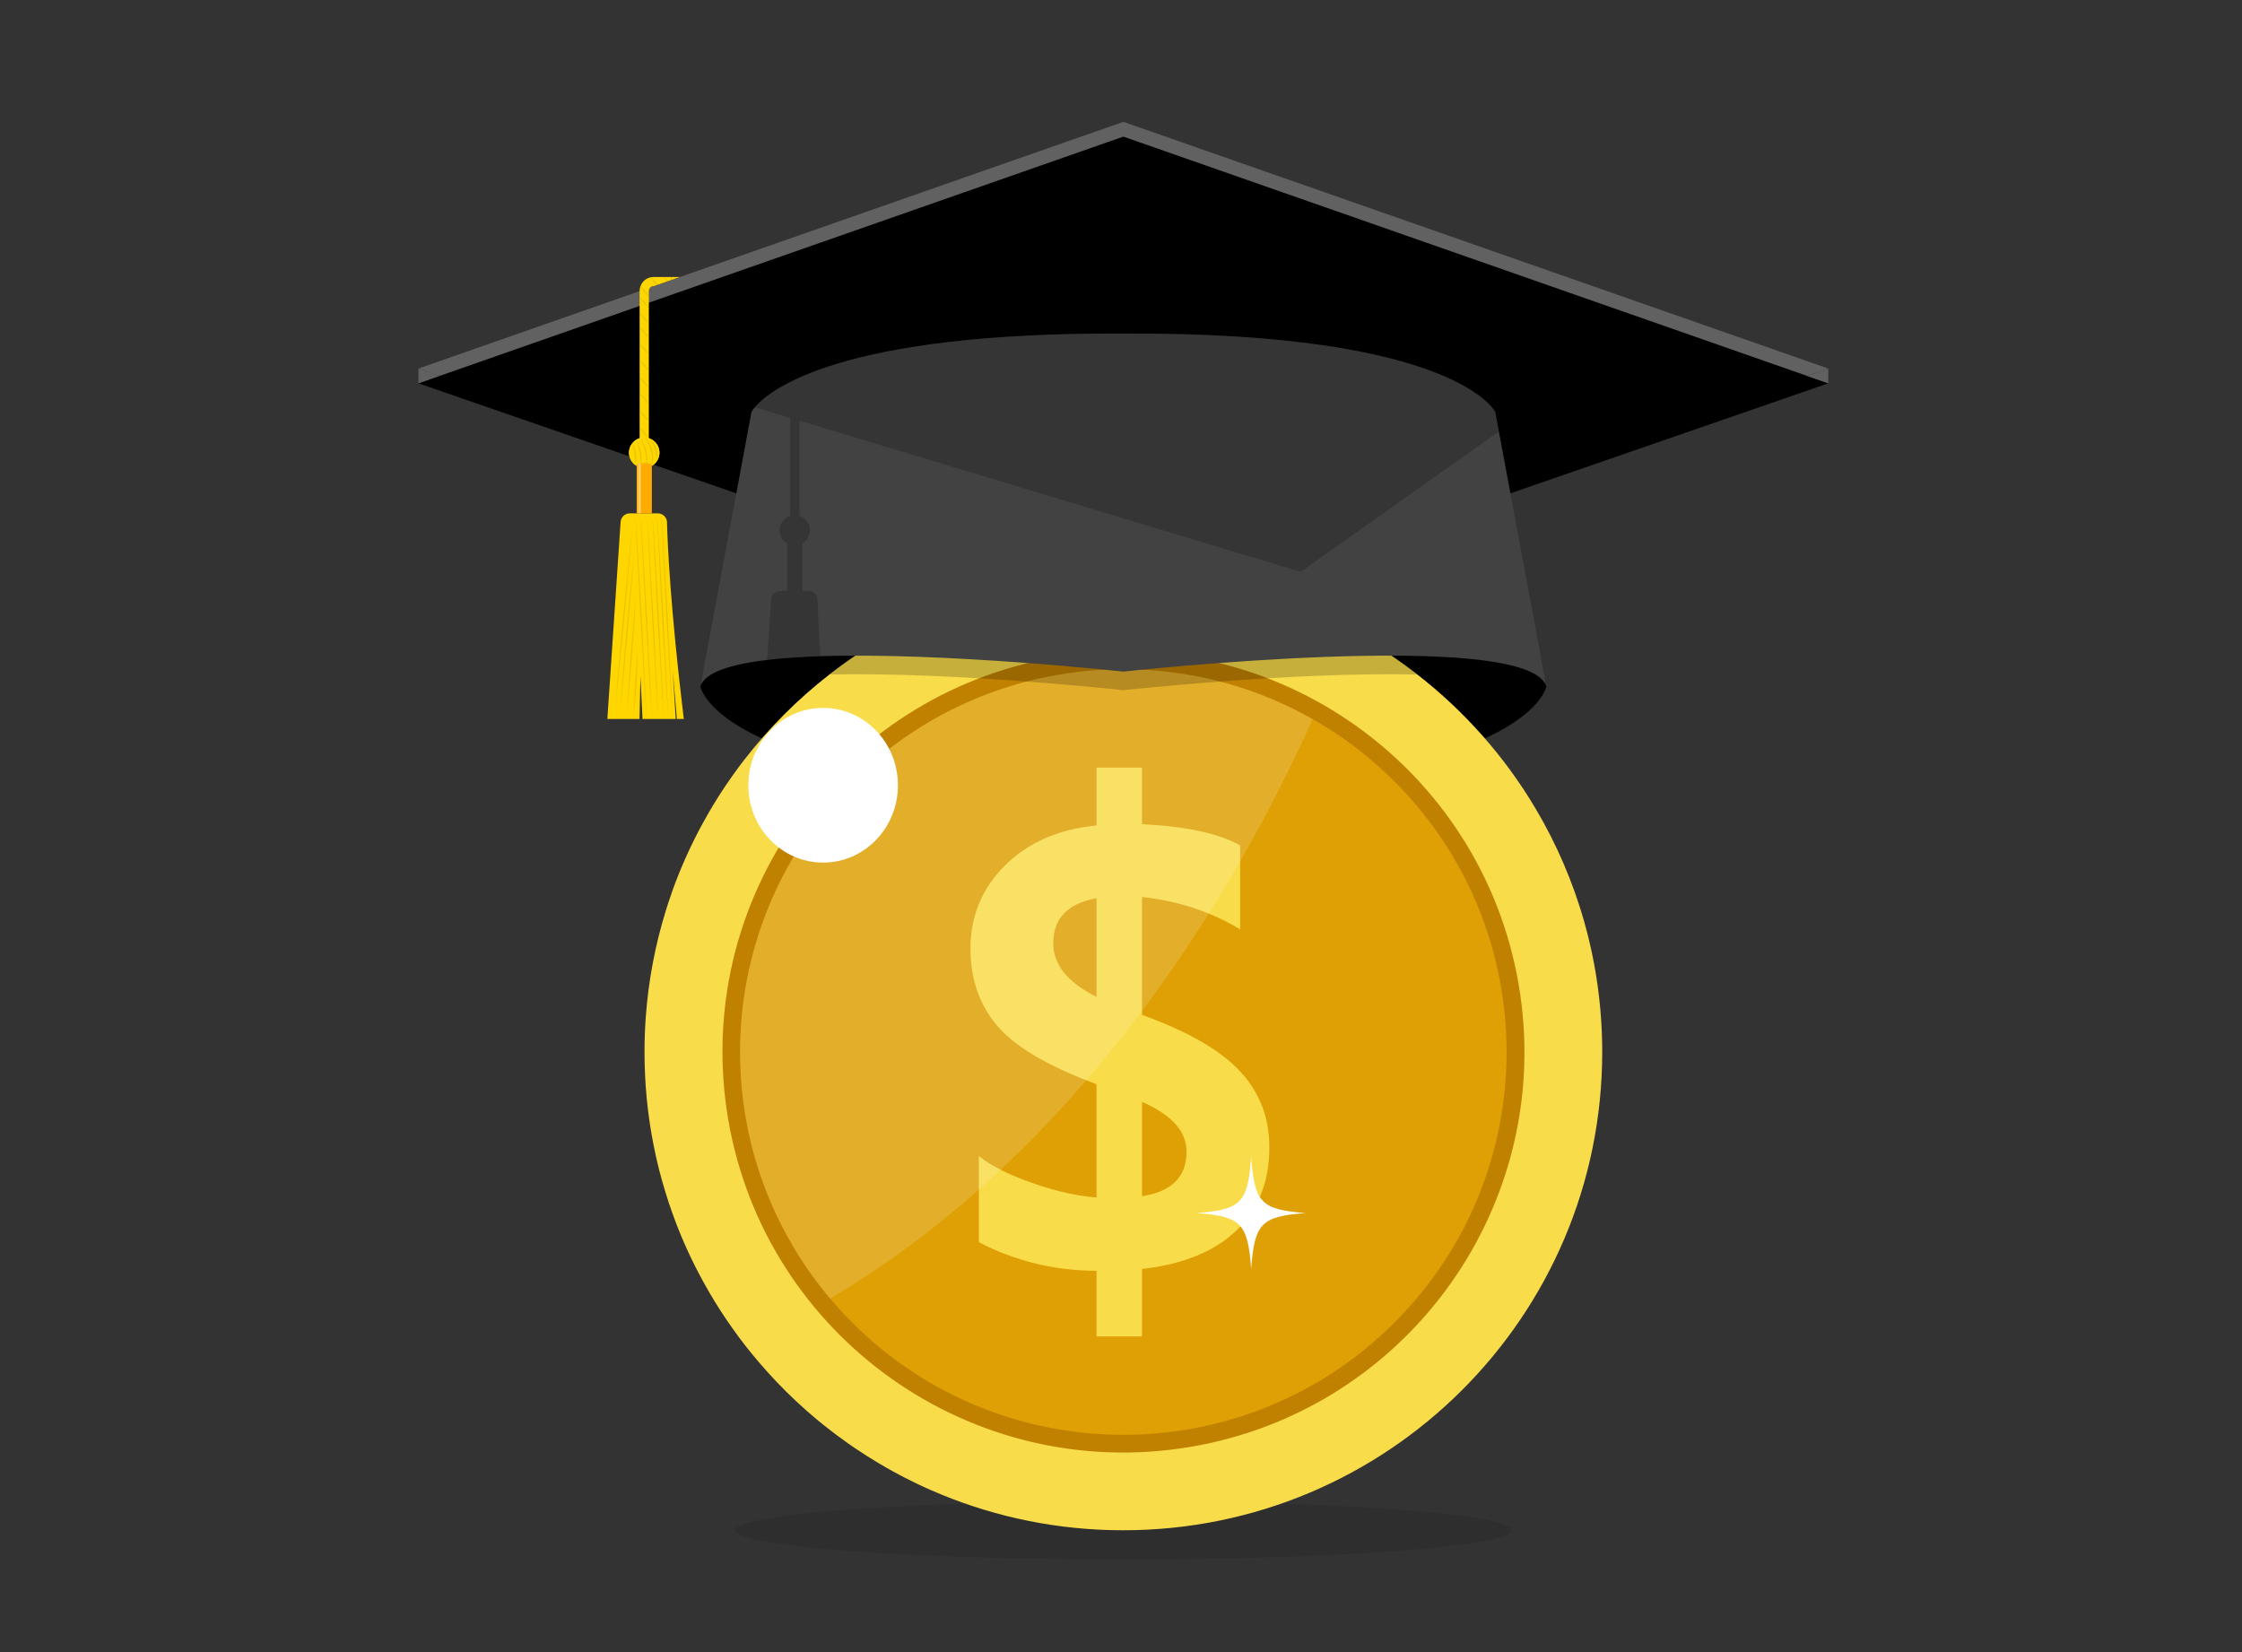 <svg width="475" height="350" viewBox="0 0 475 350" fill="none" xmlns="http://www.w3.org/2000/svg">
<rect x="0" y="0" width="475" height="350" fill="#333333" stroke="none"/>
<g clip-path="url(#clip0_3314_13120)">
<path opacity="0.1" d="M238 330.378C283.427 330.378 320.253 327.607 320.253 324.189C320.253 320.77 283.427 317.999 238 317.999C192.573 317.999 155.748 320.77 155.748 324.189C155.748 327.607 192.573 330.378 238 330.378Z" fill="black"/>
<path d="M323.311 124.218L238 110.178L153.054 123.342L148.375 145.434C148.375 145.434 152.251 166.945 238 167.532C323.748 166.945 327.624 145.434 327.624 145.434L323.311 124.218Z" fill="black"/>
<path d="M339.452 222.878C339.452 278.832 294.032 324.188 237.993 324.188C237.053 324.188 236.119 324.182 235.186 324.155C221.746 323.794 208.945 320.813 197.294 315.711C196.288 315.264 195.275 314.811 194.289 314.338C193.776 314.082 193.264 313.839 192.751 313.576C192.021 313.228 191.311 312.854 190.588 312.473C189.621 311.961 188.668 311.442 187.727 310.891C187.208 310.602 186.695 310.3 186.182 309.998C184.473 308.986 182.803 307.916 181.152 306.806C180.646 306.458 180.133 306.11 179.62 305.749C177.911 304.541 176.228 303.28 174.591 301.973C174.078 301.559 173.571 301.146 173.059 300.725C171.612 299.511 170.192 298.263 168.818 296.982C165.938 294.303 163.229 291.466 160.691 288.479C160.172 287.868 159.652 287.251 159.146 286.627C157.377 284.453 155.707 282.201 154.123 279.883C153.597 279.115 153.077 278.346 152.584 277.565C150.96 275.037 149.448 272.436 148.047 269.77C145.93 265.732 144.076 261.542 142.524 257.202C141.972 255.685 141.459 254.148 140.986 252.585C139.973 249.315 139.132 245.973 138.461 242.558C137.205 236.195 136.548 229.608 136.548 222.878C136.548 220.336 136.64 217.828 136.824 215.346C137.389 207.682 138.809 200.255 140.986 193.163C141.183 192.507 141.387 191.85 141.597 191.213H141.604C141.939 190.182 142.301 189.151 142.662 188.133C144.267 183.767 146.16 179.531 148.317 175.46C148.817 174.521 149.329 173.595 149.855 172.675C151.407 169.957 153.084 167.31 154.892 164.756C155.056 164.513 155.227 164.27 155.411 164.027V164.021C156.154 162.97 156.924 161.945 157.719 160.921C162.94 154.19 168.982 148.136 175.708 142.902C180.508 139.166 185.65 135.85 191.081 133.013C204.336 126.105 219.307 122.02 235.186 121.593C236.119 121.567 237.053 121.554 237.993 121.554C261.479 121.554 283.098 129.519 300.291 142.902C310.285 150.67 318.78 160.271 325.276 171.198C334.278 186.327 339.452 203.998 339.452 222.878Z" fill="#F8DC4A"/>
<path d="M250.209 306.836C296.639 300.112 328.82 257.07 322.088 210.699C315.356 164.328 272.26 132.188 225.83 138.911C179.4 145.635 147.219 188.676 153.951 235.047C160.683 281.418 203.779 313.559 250.209 306.836Z" fill="#C18100"/>
<path d="M295.411 280.219C327.121 248.549 327.121 197.201 295.411 165.531C263.7 133.86 212.288 133.86 180.577 165.531C148.867 197.201 148.867 248.549 180.577 280.219C212.288 311.889 263.7 311.889 295.411 280.219Z" fill="#DEA004"/>
<path d="M262.666 226.896C258.485 222.432 251.585 218.474 241.951 215V190.03C246.996 190.578 251.718 191.75 256.103 193.546C258.401 194.487 260.614 195.596 262.737 196.88V179.09C258.155 176.542 251.234 175.055 241.951 174.613V162.619H232.317V174.873C224.271 175.666 217.807 178.487 212.923 183.343C208.039 188.2 205.601 194.074 205.601 200.965C205.601 207.38 207.484 212.819 211.244 217.275C214.736 221.409 221.039 225.275 230.153 228.868C230.856 229.149 231.579 229.423 232.317 229.696V253.677C228.361 253.417 223.85 252.407 218.798 250.645C216.198 249.746 213.928 248.799 211.996 247.816C210.162 246.883 208.623 245.921 207.386 244.911V263.165C215.08 267.165 223.393 269.186 232.317 269.228V283.131H241.951V268.835C250.615 267.866 257.277 265.15 261.942 260.694C262.245 260.407 262.533 260.112 262.821 259.817C264.556 257.965 265.927 255.88 266.918 253.571C268.267 250.483 268.934 246.981 268.934 243.072C268.934 236.742 266.847 231.352 262.666 226.896ZM223.147 199.849C223.147 194.579 226.204 191.392 232.317 190.29V211.182C226.204 208.151 223.147 204.375 223.147 199.849ZM241.951 253.416V233.451C248.24 236.174 251.388 239.69 251.388 243.991C251.388 249.311 248.24 252.448 241.951 253.416Z" fill="#F8DC4A"/>
<path d="M265.078 245.112C264.365 254.885 262.922 256.232 253.593 256.985C262.922 257.739 264.365 259.086 265.078 268.859C265.791 259.086 267.234 257.739 276.564 256.985C267.234 256.232 265.791 254.884 265.078 245.112Z" fill="white"/>
<path opacity="0.15" d="M278.102 152.369C266.268 145.64 252.588 141.777 237.997 141.777C193.151 141.777 156.796 178.086 156.796 222.874C156.796 242.775 163.985 260.991 175.895 275.102C229.981 242.973 261.912 188.322 278.102 152.369Z" fill="white"/>
<path d="M174.392 182.742C183.145 182.742 190.241 175.407 190.241 166.358C190.241 157.309 183.145 149.973 174.392 149.973C165.639 149.973 158.543 157.309 158.543 166.358C158.543 175.407 165.639 182.742 174.392 182.742Z" fill="white"/>
<path d="M238 25.811L88.651 78.076L238 129.753L387.349 78.076L238 25.811Z" fill="#616161"/>
<path d="M238 28.943L88.651 81.208L238 132.885L387.349 81.208L238 28.943Z" fill="black"/>
<path opacity="0.2" d="M300.292 142.902C273.9 142.278 238 146.218 238 146.218C238 146.218 202.101 142.285 175.708 142.902C180.508 139.166 185.65 135.85 191.081 133.013C204.336 126.105 219.307 122.02 235.186 121.593C236.12 121.567 237.053 121.554 237.993 121.554C261.479 121.554 283.098 129.519 300.292 142.902Z" fill="black"/>
<path d="M327.626 145.437C323.769 132.87 238.001 142.282 238.001 142.282C238.001 142.282 200.369 138.155 173.839 139.017C169.747 139.15 165.913 139.4 162.526 139.807C154.726 140.739 149.285 142.477 148.375 145.437L159.21 87.277C159.21 87.277 159.39 86.909 159.931 86.275C163.004 82.641 177.868 70.356 238 70.669C308.559 70.302 316.79 87.277 316.79 87.277L317.559 91.411L327.626 145.437Z" fill="#424242"/>
<path d="M88.651 81.208L93.151 79.633L88.651 78.076V81.208Z" fill="#616161"/>
<path d="M387.349 81.208V78.076L382.824 79.642L387.349 81.208Z" fill="#616161"/>
<path opacity="0.2" d="M317.56 91.41L275.562 121.14L159.932 86.274C163.005 82.641 177.869 70.356 238.001 70.669C308.56 70.301 316.791 87.276 316.791 87.276L317.56 91.41Z" fill="black"/>
<path d="M131.486 110.576C131.555 109.551 132.406 108.756 133.435 108.756H138.098H139.367C140.428 108.756 141.294 109.597 141.319 110.656C141.432 115.289 142.003 128.564 144.872 152.319H143.407L142.497 141.698L143.163 152.319H136.124L135.689 143.196L135.493 152.319H128.677L131.486 110.576Z" fill="#FFD600"/>
<path d="M142.269 58.689V59.307L141.548 59.558H141.54L141.305 59.644L139.321 60.341L139.149 60.396L138.467 60.638H138.443C138.208 60.638 137.996 60.716 137.832 60.858C137.604 61.038 137.463 61.311 137.463 61.617V92.906H135.511V61.617C135.511 61.288 135.566 60.967 135.675 60.662L135.699 60.623C136.028 59.683 136.852 58.962 137.847 58.751C137.887 58.751 137.925 58.743 137.965 58.743C138.114 58.704 138.271 58.688 138.443 58.688H142.269V58.689Z" fill="#FFD600"/>
<path opacity="0.1" d="M135.513 62.917C135.513 62.917 135.608 63.087 135.766 63.329C135.923 63.571 136.158 63.873 136.396 64.173C136.646 64.463 136.899 64.75 137.108 64.949C137.316 65.15 137.466 65.274 137.466 65.274C137.466 65.274 137.372 65.103 137.214 64.862C137.057 64.62 136.821 64.317 136.583 64.018C136.333 63.729 136.08 63.441 135.87 63.242C135.663 63.042 135.513 62.917 135.513 62.917Z" fill="black"/>
<path opacity="0.1" d="M135.677 60.661C135.725 60.73 135.784 60.846 135.872 60.973C136.028 61.217 136.262 61.52 136.506 61.812C136.75 62.104 137.004 62.397 137.219 62.592C137.316 62.689 137.404 62.767 137.463 62.816V62.738C137.424 62.669 137.375 62.591 137.316 62.504C137.16 62.26 136.926 61.958 136.691 61.665C136.437 61.372 136.183 61.08 135.978 60.885C135.861 60.768 135.763 60.68 135.695 60.622L135.677 60.661Z" fill="black"/>
<path opacity="0.1" d="M139.322 60.341L139.149 60.396C138.977 60.216 138.773 59.981 138.577 59.762C138.342 59.464 138.107 59.159 137.95 58.916C137.911 58.853 137.872 58.798 137.848 58.752C137.888 58.752 137.926 58.744 137.966 58.744C137.99 58.767 138.02 58.798 138.052 58.83C138.264 59.033 138.522 59.315 138.765 59.605C138.977 59.863 139.18 60.129 139.322 60.341Z" fill="black"/>
<path opacity="0.1" d="M141.54 59.558L141.305 59.644C141.297 59.636 141.297 59.636 141.289 59.628C141.046 59.323 140.811 59.033 140.654 58.79C140.638 58.759 140.614 58.72 140.599 58.689H140.756L140.764 58.704C140.968 58.892 141.226 59.19 141.478 59.471C141.501 59.503 141.525 59.526 141.54 59.558Z" fill="black"/>
<path opacity="0.1" d="M135.513 66.246C135.513 66.246 135.608 66.416 135.766 66.658C135.923 66.9 136.158 67.202 136.396 67.502C136.646 67.792 136.899 68.079 137.108 68.278C137.316 68.479 137.466 68.603 137.466 68.603C137.466 68.603 137.372 68.433 137.214 68.191C137.057 67.948 136.821 67.646 136.583 67.347C136.333 67.058 136.08 66.77 135.87 66.57C135.663 66.371 135.513 66.246 135.513 66.246Z" fill="black"/>
<path opacity="0.1" d="M135.513 69.253C135.513 69.253 135.608 69.423 135.766 69.665C135.923 69.907 136.158 70.209 136.396 70.509C136.646 70.799 136.899 71.086 137.108 71.285C137.316 71.486 137.466 71.61 137.466 71.61C137.466 71.61 137.372 71.44 137.214 71.197C137.057 70.955 136.821 70.653 136.583 70.354C136.333 70.065 136.08 69.777 135.87 69.577C135.663 69.378 135.513 69.253 135.513 69.253Z" fill="black"/>
<path opacity="0.1" d="M135.513 72.762C135.513 72.762 135.608 72.932 135.766 73.173C135.923 73.416 136.158 73.718 136.396 74.018C136.646 74.307 136.899 74.594 137.108 74.794C137.316 74.994 137.466 75.118 137.466 75.118C137.466 75.118 137.372 74.948 137.214 74.706C137.057 74.464 136.821 74.162 136.583 73.862C136.333 73.573 136.08 73.286 135.87 73.086C135.663 72.886 135.513 72.762 135.513 72.762Z" fill="black"/>
<path opacity="0.1" d="M135.513 76.195C135.513 76.195 135.608 76.365 135.766 76.607C135.923 76.849 136.158 77.151 136.396 77.451C136.646 77.741 136.899 78.028 137.108 78.228C137.316 78.428 137.466 78.552 137.466 78.552C137.466 78.552 137.372 78.382 137.214 78.14C137.057 77.898 136.821 77.596 136.583 77.296C136.333 77.007 136.08 76.72 135.87 76.52C135.663 76.32 135.513 76.195 135.513 76.195Z" fill="black"/>
<path opacity="0.1" d="M135.513 79.867C135.513 79.867 135.608 80.037 135.766 80.278C135.923 80.521 136.158 80.823 136.396 81.123C136.646 81.412 136.899 81.7 137.108 81.899C137.316 82.099 137.466 82.224 137.466 82.224C137.466 82.224 137.372 82.053 137.214 81.812C137.057 81.57 136.821 81.267 136.583 80.968C136.333 80.678 136.08 80.391 135.87 80.192C135.663 79.992 135.513 79.867 135.513 79.867Z" fill="black"/>
<path opacity="0.1" d="M135.514 83.247C135.514 83.247 135.609 83.417 135.767 83.659C135.924 83.901 136.159 84.203 136.397 84.504C136.647 84.793 136.9 85.08 137.109 85.28C137.317 85.48 137.467 85.604 137.467 85.604C137.467 85.604 137.373 85.434 137.214 85.192C137.057 84.95 136.822 84.648 136.584 84.349C136.333 84.059 136.08 83.772 135.871 83.572C135.663 83.372 135.514 83.247 135.514 83.247Z" fill="black"/>
<path opacity="0.1" d="M135.513 86.94C135.513 86.94 135.608 87.11 135.766 87.351C135.923 87.594 136.158 87.896 136.396 88.196C136.646 88.486 136.899 88.772 137.108 88.972C137.316 89.172 137.466 89.296 137.466 89.296C137.466 89.296 137.372 89.126 137.214 88.885C137.057 88.642 136.821 88.34 136.583 88.041C136.333 87.751 136.08 87.464 135.87 87.265C135.663 87.064 135.513 86.94 135.513 86.94Z" fill="black"/>
<path opacity="0.1" d="M135.513 90.551C135.513 90.551 135.608 90.721 135.766 90.962C135.923 91.205 136.158 91.507 136.396 91.807C136.646 92.097 136.899 92.383 137.108 92.583C137.316 92.783 137.466 92.907 137.466 92.907C137.466 92.907 137.372 92.737 137.214 92.495C137.057 92.253 136.821 91.951 136.583 91.651C136.333 91.362 136.08 91.075 135.87 90.875C135.663 90.675 135.513 90.551 135.513 90.551Z" fill="black"/>
<g opacity="0.1">
<path d="M138.729 108.756C138.729 108.756 138.902 108.799 139.157 109.002C139.41 109.198 139.731 109.571 139.944 110.135C140.169 110.696 140.273 111.425 140.282 112.267C140.321 113.107 140.365 114.056 140.413 115.09C140.622 119.228 140.901 124.745 141.18 130.262C141.499 135.777 141.819 141.291 142.058 145.428C142.322 149.563 142.498 152.319 142.498 152.319C142.498 152.319 142.375 149.559 142.19 145.42C141.981 141.283 141.702 135.765 141.423 130.249C141.104 124.734 140.784 119.219 140.544 115.083C140.48 114.05 140.421 113.102 140.369 112.261C140.343 111.421 140.222 110.68 139.982 110.119C139.755 109.553 139.422 109.185 139.164 108.993C138.903 108.796 138.729 108.756 138.729 108.756Z" fill="black"/>
</g>
<g opacity="0.1">
<path d="M137.813 108.756C137.813 108.756 137.987 108.799 138.242 109.002C138.495 109.198 138.816 109.571 139.029 110.135C139.254 110.696 139.358 111.425 139.366 112.267C139.405 113.107 139.449 114.056 139.498 115.09C139.707 119.228 139.986 124.745 140.265 130.262C140.584 135.777 140.904 141.291 141.143 145.428C141.407 149.563 141.583 152.319 141.583 152.319C141.583 152.319 141.459 149.559 141.275 145.42C141.065 141.283 140.787 135.765 140.508 130.249C140.188 124.734 139.869 119.219 139.629 115.083C139.565 114.05 139.506 113.102 139.454 112.261C139.428 111.421 139.307 110.68 139.067 110.119C138.84 109.553 138.507 109.185 138.249 108.993C137.988 108.796 137.813 108.756 137.813 108.756Z" fill="black"/>
</g>
<g opacity="0.1">
<path d="M136.844 108.756C136.844 108.756 137.018 108.799 137.272 109.002C137.525 109.198 137.847 109.571 138.059 110.135C138.285 110.696 138.389 111.425 138.397 112.267C138.436 113.107 138.48 114.056 138.529 115.09C138.738 119.228 139.017 124.745 139.295 130.262C139.615 135.777 139.934 141.291 140.174 145.428C140.437 149.563 140.614 152.319 140.614 152.319C140.614 152.319 140.49 149.559 140.305 145.42C140.096 141.283 139.817 135.765 139.539 130.249C139.219 124.734 138.9 119.219 138.66 115.083C138.595 114.05 138.537 113.102 138.485 112.261C138.458 111.421 138.337 110.68 138.097 110.119C137.871 109.553 137.538 109.185 137.28 108.993C137.018 108.796 136.844 108.756 136.844 108.756Z" fill="black"/>
</g>
<g opacity="0.1">
<path d="M135.69 108.756C135.69 108.756 135.863 108.799 136.118 109.002C136.371 109.198 136.692 109.571 136.905 110.135C137.13 110.696 137.234 111.425 137.243 112.267C137.282 113.107 137.326 114.056 137.374 115.09C137.583 119.228 137.862 124.745 138.141 130.262C138.46 135.777 138.78 141.291 139.019 145.428C139.283 149.563 139.459 152.319 139.459 152.319C139.459 152.319 139.336 149.559 139.151 145.42C138.942 141.283 138.663 135.765 138.384 130.249C138.065 124.734 137.745 119.219 137.505 115.083C137.441 114.05 137.382 113.102 137.33 112.261C137.304 111.421 137.183 110.68 136.942 110.119C136.715 109.553 136.383 109.185 136.124 108.993C135.865 108.796 135.69 108.756 135.69 108.756Z" fill="black"/>
</g>
<g opacity="0.1">
<path d="M134.329 108.756C134.329 108.756 134.503 108.799 134.757 109.002C135.011 109.198 135.332 109.571 135.544 110.135C135.77 110.696 135.874 111.425 135.882 112.267C135.921 113.107 135.966 114.056 136.014 115.09C136.223 119.228 136.502 124.745 136.781 130.262C137.1 135.777 137.42 141.291 137.659 145.428C137.923 149.563 138.099 152.319 138.099 152.319C138.099 152.319 137.975 149.559 137.79 145.42C137.581 141.283 137.303 135.765 137.024 130.249C136.704 124.734 136.385 119.219 136.145 115.083C136.08 114.05 136.022 113.102 135.97 112.261C135.944 111.421 135.823 110.68 135.583 110.119C135.356 109.553 135.023 109.185 134.765 108.993C134.504 108.796 134.329 108.756 134.329 108.756Z" fill="black"/>
</g>
<g opacity="0.1">
<path d="M133.221 108.756C133.221 108.756 133.394 108.799 133.649 109.002C133.902 109.198 134.223 109.571 134.436 110.135C134.661 110.696 134.765 111.425 134.774 112.267C134.813 113.107 134.857 114.056 134.905 115.09C135.114 119.228 135.393 124.745 135.672 130.262C135.991 135.777 136.311 141.291 136.55 145.428C136.814 149.563 136.99 152.319 136.99 152.319C136.99 152.319 136.867 149.559 136.682 145.42C136.473 141.283 136.194 135.765 135.915 130.249C135.596 124.734 135.276 119.219 135.036 115.083C134.972 114.05 134.913 113.102 134.861 112.261C134.835 111.421 134.714 110.68 134.473 110.119C134.246 109.553 133.914 109.185 133.655 108.993C133.396 108.796 133.221 108.756 133.221 108.756Z" fill="black"/>
</g>
<path d="M133.266 95.904C133.266 97.683 134.71 99.125 136.491 99.125C138.271 99.125 139.715 97.683 139.715 95.904C139.715 94.126 138.271 92.684 136.491 92.684C134.71 92.683 133.266 94.126 133.266 95.904Z" fill="#FFD600"/>
<path d="M133.266 95.904C133.266 97.683 134.709 99.125 136.49 99.125C138.271 99.125 139.714 97.683 139.714 95.904C139.714 94.126 138.271 92.684 136.49 92.684C134.709 92.683 133.266 94.126 133.266 95.904Z" fill="#FFD600"/>
<g opacity="0.1">
<path d="M137.464 92.834C137.464 92.834 137.725 93.073 138.021 93.5C138.325 93.917 138.65 94.531 138.832 95.189C138.933 95.515 138.99 95.853 139.027 96.172C139.045 96.492 139.075 96.793 139.056 97.052C139.049 97.571 139.002 97.922 139.002 97.922C139.002 97.922 139.023 97.837 139.062 97.689C139.095 97.539 139.173 97.328 139.193 97.063C139.232 96.8 139.249 96.489 139.238 96.155C139.211 95.822 139.161 95.466 139.066 95.121C138.859 94.434 138.494 93.802 138.128 93.414C137.771 93.017 137.464 92.834 137.464 92.834Z" fill="black"/>
<path d="M136.706 92.691C136.706 92.691 136.925 93.032 137.189 93.57C137.449 94.108 137.78 94.838 137.959 95.61C138.055 95.993 138.133 96.382 138.153 96.751C138.186 97.119 138.187 97.467 138.157 97.763C138.131 98.06 138.102 98.309 138.055 98.478C138.019 98.651 137.999 98.75 137.999 98.75C137.999 98.75 138.034 98.655 138.094 98.49C138.161 98.325 138.245 98.085 138.293 97.781C138.343 97.481 138.39 97.121 138.364 96.739C138.354 96.354 138.286 95.949 138.195 95.551C137.992 94.756 137.631 94.017 137.308 93.503C136.982 92.989 136.706 92.691 136.706 92.691Z" fill="black"/>
<path d="M135.698 92.783C135.698 92.783 136.399 94.288 136.742 95.88C136.923 96.674 136.972 97.49 136.933 98.098C136.902 98.402 136.886 98.659 136.838 98.833C136.803 99.01 136.783 99.111 136.783 99.111C136.783 99.111 136.817 99.014 136.878 98.843C136.946 98.674 137.017 98.424 137.07 98.114C137.177 97.495 137.15 96.647 136.98 95.829C136.794 95.014 136.496 94.233 136.217 93.678C135.936 93.122 135.698 92.783 135.698 92.783Z" fill="black"/>
<path d="M134.816 93.152C134.816 93.152 135.304 94.581 135.558 96.044C135.627 96.409 135.673 96.777 135.696 97.123C135.715 97.47 135.724 97.794 135.709 98.072C135.68 98.348 135.675 98.584 135.633 98.743C135.604 98.905 135.587 98.997 135.587 98.997C135.587 98.997 135.618 98.909 135.673 98.753C135.734 98.598 135.794 98.369 135.846 98.087C135.88 97.805 135.919 97.472 135.907 97.114C135.894 96.757 135.857 96.379 135.798 96.003C135.66 95.256 135.436 94.53 135.22 94.005C135.003 93.481 134.816 93.152 134.816 93.152Z" fill="black"/>
<path d="M134.022 93.834C134.022 93.834 134.078 94.125 134.162 94.561C134.244 94.996 134.363 95.572 134.442 96.151C134.539 96.729 134.59 97.311 134.596 97.749C134.603 98.187 134.562 98.483 134.562 98.483C134.562 98.483 134.673 98.205 134.733 97.756C134.795 97.308 134.767 96.706 134.684 96.115C134.587 95.526 134.442 94.947 134.295 94.525C134.148 94.105 134.022 93.834 134.022 93.834Z" fill="black"/>
</g>
<path d="M136.49 98.077C137.378 98.077 138.098 98.291 138.098 98.556V108.756H134.884V98.556C134.884 98.291 135.603 98.077 136.49 98.077Z" fill="#FFAB00"/>
<g opacity="0.1">
<path d="M135.105 138.116C135.105 138.116 135.03 138.919 134.916 140.122C134.81 141.325 134.701 142.932 134.596 144.54C134.507 146.148 134.421 147.756 134.382 148.964C134.35 150.173 134.329 150.978 134.329 150.978C134.329 150.978 134.405 150.176 134.519 148.973C134.625 147.769 134.734 146.162 134.84 144.555C134.928 142.947 135.013 141.339 135.053 140.13C135.084 138.921 135.105 138.116 135.105 138.116Z" fill="black"/>
</g>
<g opacity="0.1">
<path d="M134.717 126.26C134.717 126.26 134.573 127.803 134.358 130.117C134.166 132.434 133.91 135.522 133.654 138.61C133.439 141.702 133.223 144.793 133.062 147.111C132.924 149.431 132.833 150.978 132.833 150.978C132.833 150.978 132.977 149.436 133.193 147.121C133.385 144.805 133.641 141.717 133.897 138.629C134.112 135.538 134.327 132.446 134.489 130.127C134.626 127.807 134.717 126.26 134.717 126.26Z" fill="black"/>
</g>
<g opacity="0.1">
<path d="M134.329 117.087C134.329 117.087 134.116 119.202 133.796 122.377C133.5 125.553 133.106 129.787 132.711 134.022C132.358 138.26 132.004 142.498 131.738 145.677C131.497 148.858 131.336 150.978 131.336 150.978C131.336 150.978 131.549 148.863 131.87 145.689C132.166 142.513 132.56 138.279 132.954 134.044C133.308 129.806 133.661 125.567 133.926 122.389C134.168 119.207 134.329 117.087 134.329 117.087Z" fill="black"/>
</g>
<g opacity="0.1">
<path d="M133.907 112.19C133.907 112.19 133.652 114.612 133.268 118.244C132.907 121.879 132.427 126.726 131.947 131.573C131.507 136.423 131.068 141.274 130.739 144.912C130.433 148.551 130.229 150.978 130.229 150.978C130.229 150.978 130.486 148.557 130.87 144.924C131.23 141.289 131.71 136.442 132.19 131.596C132.629 126.745 133.069 121.895 133.398 118.257C133.703 114.616 133.907 112.19 133.907 112.19Z" fill="black"/>
</g>
<path opacity="0.4" d="M135.788 98.127V108.768H135.172V98.284C135.339 98.215 135.544 98.156 135.788 98.127Z" fill="white"/>
<path opacity="0.2" d="M173.839 139.016C169.747 139.149 165.913 139.399 162.526 139.807L163.389 127.005C163.451 126.042 164.22 125.282 165.169 125.204C165.231 125.196 165.279 125.189 165.341 125.189H166.784V115.111C166.674 115.049 166.572 114.978 166.47 114.9C166.47 114.908 166.462 114.916 166.462 114.916V114.9C165.686 114.313 165.169 113.389 165.169 112.332C165.169 111.549 165.459 110.836 165.93 110.28C166.157 110.006 166.423 109.779 166.721 109.591C166.941 109.458 167.168 109.356 167.419 109.278V88.529L169.371 89.124V94.973C169.371 94.981 169.371 94.981 169.371 94.981V109.278C169.379 109.278 169.387 109.286 169.395 109.286C169.403 109.286 169.403 109.286 169.41 109.294C170.689 109.725 171.621 110.915 171.621 112.332C171.621 113.091 171.347 113.772 170.915 114.321C170.908 114.336 170.908 114.352 170.908 114.352C170.908 114.352 170.908 114.336 170.908 114.329C170.656 114.642 170.351 114.908 169.998 115.111V125.189H171.268C172.335 125.189 173.197 126.026 173.221 127.084C173.275 129.198 173.424 133.12 173.839 139.016Z" fill="black"/>
<path d="M142.269 58.689H144.051L142.269 59.307V58.689Z" fill="#FFD600"/>
</g>
<defs>
<clipPath id="clip0_3314_13120">
<rect width="475" height="350" fill="white"/>
</clipPath>
</defs>
</svg>
